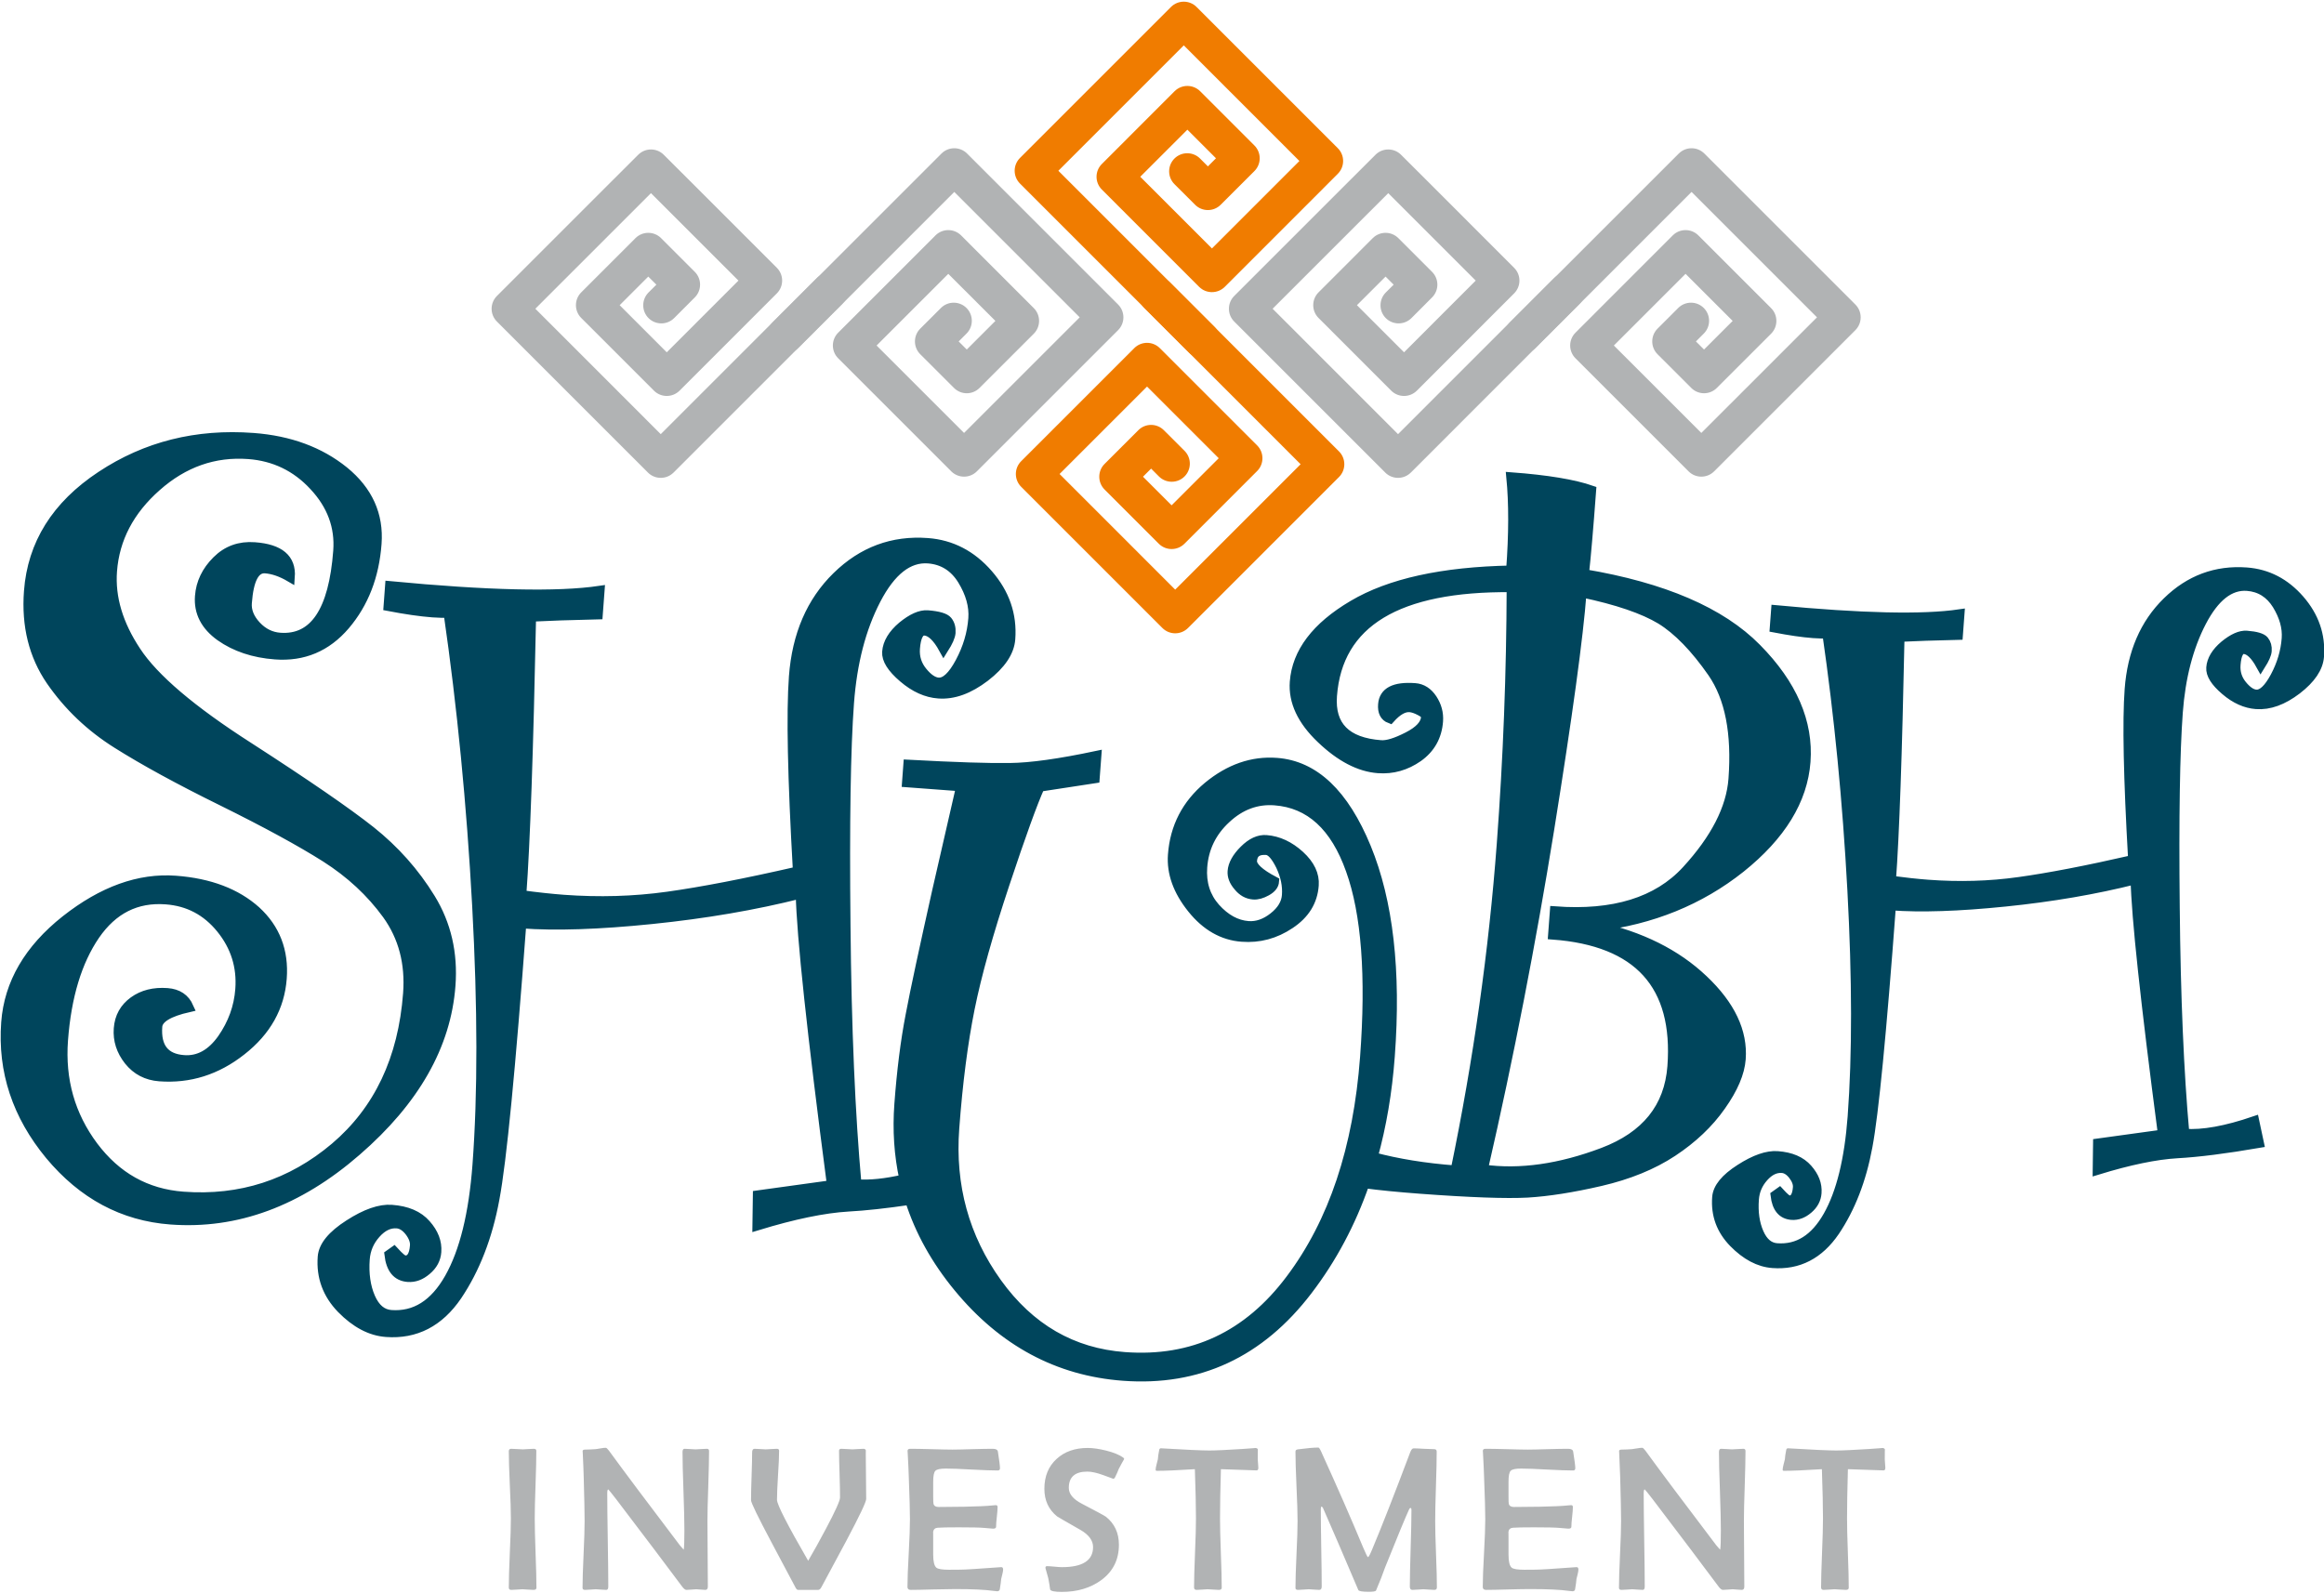 <?xml version="1.0" encoding="UTF-8"?>
<svg xmlns="http://www.w3.org/2000/svg" xmlns:xlink="http://www.w3.org/1999/xlink" width="314.7pt" height="215.7pt" viewBox="0 0 314.7 215.7" version="1.1">
<defs>
<clipPath id="clip1">
  <path d="M 0 59 L 314.699 59 L 314.699 187 L 0 187 Z M 0 59 "/>
</clipPath>
<clipPath id="clip2">
  <path d="M 0 51 L 314.699 51 L 314.699 194 L 0 194 Z M 0 51 "/>
</clipPath>
<clipPath id="clip3">
  <path d="M 68 196 L 256 196 L 256 215.699 L 68 215.699 Z M 68 196 "/>
</clipPath>
</defs>
<g id="surface1">
<path style=" stroke:none;fill-rule:evenodd;fill:rgb(94.139%,48.631%,0%);fill-opacity:1;" d="M 160.973 47.719 C 161.934 48.676 163.484 48.676 164.441 47.719 C 165.398 46.762 165.398 45.215 164.441 44.254 L 143.316 23.129 L 160.301 6.145 L 175.957 21.805 L 164.113 33.648 L 154.406 23.941 L 160.785 17.562 L 164.66 21.438 L 163.566 22.535 L 162.504 21.473 C 161.547 20.516 159.992 20.516 159.035 21.473 C 158.078 22.43 158.078 23.98 159.035 24.941 L 161.832 27.734 C 162.789 28.691 164.34 28.691 165.297 27.734 L 169.863 23.172 C 170.82 22.215 170.82 20.664 169.863 19.703 L 162.52 12.359 C 161.562 11.402 160.008 11.402 159.051 12.359 L 149.207 22.211 C 148.246 23.164 148.246 24.719 149.207 25.676 L 162.379 38.852 C 163.336 39.805 164.891 39.805 165.848 38.852 L 177.93 26.77 L 181.156 23.539 C 182.117 22.578 182.117 21.027 181.156 20.07 L 162.031 0.945 C 161.078 -0.012 159.523 -0.012 158.566 0.945 L 138.117 21.395 C 137.16 22.352 137.16 23.902 138.117 24.859 Z M 160.973 47.719 "/>
<path style=" stroke:none;fill-rule:evenodd;fill:rgb(94.139%,48.631%,0%);fill-opacity:1;" d="M 158.465 38.285 C 157.508 37.328 155.953 37.328 154.996 38.285 C 154.039 39.242 154.039 40.797 154.996 41.754 L 176.121 62.879 L 159.137 79.859 L 143.48 64.199 L 155.324 52.355 L 165.031 62.062 L 158.652 68.441 L 154.777 64.566 L 155.875 63.469 L 156.934 64.531 C 157.891 65.488 159.445 65.488 160.402 64.531 C 161.359 63.574 161.359 62.02 160.402 61.062 L 157.605 58.27 C 156.648 57.309 155.098 57.309 154.141 58.27 L 149.574 62.836 C 148.617 63.789 148.617 65.344 149.574 66.301 L 156.918 73.645 C 157.879 74.602 159.43 74.602 160.387 73.645 L 170.234 63.797 C 171.191 62.84 171.191 61.285 170.234 60.328 L 157.059 47.156 C 156.102 46.195 154.547 46.195 153.59 47.156 L 138.281 62.465 C 137.32 63.422 137.32 64.977 138.281 65.934 L 157.406 85.059 C 158.363 86.016 159.914 86.016 160.871 85.059 L 181.32 64.609 C 182.277 63.652 182.277 62.102 181.32 61.141 Z M 158.465 38.285 "/>
<path style=" stroke:none;fill-rule:evenodd;fill:rgb(69.334%,70.117%,70.506%);fill-opacity:1;" d="M 204.469 43.652 C 203.512 44.609 203.512 46.164 204.469 47.121 C 205.426 48.078 206.977 48.078 207.938 47.121 L 229.059 25.996 L 246.043 42.98 L 230.383 58.637 L 218.539 46.797 L 228.246 37.09 L 234.625 43.465 L 230.75 47.34 L 229.652 46.246 L 230.715 45.18 C 231.672 44.227 231.672 42.672 230.715 41.715 C 229.758 40.758 228.207 40.758 227.25 41.715 L 224.453 44.512 C 223.496 45.469 223.496 47.02 224.453 47.977 L 229.016 52.539 C 229.973 53.504 231.527 53.504 232.484 52.539 L 239.828 45.199 C 240.785 44.238 240.785 42.688 239.828 41.73 L 229.98 31.883 C 229.023 30.926 227.469 30.926 226.512 31.883 L 213.34 45.059 C 212.383 46.016 212.383 47.57 213.34 48.527 L 228.652 63.84 C 229.609 64.797 231.16 64.797 232.117 63.84 L 251.242 44.715 C 252.199 43.754 252.199 42.203 251.242 41.246 L 230.793 20.797 C 229.836 19.84 228.285 19.84 227.328 20.797 Z M 204.469 43.652 "/>
<path style=" stroke:none;fill-rule:evenodd;fill:rgb(69.334%,70.117%,70.506%);fill-opacity:1;" d="M 213.902 41.145 C 214.859 40.188 214.859 38.633 213.902 37.676 C 212.945 36.719 211.395 36.719 210.434 37.676 L 189.312 58.801 L 172.328 41.816 L 187.988 26.16 L 199.832 38.004 L 190.125 47.715 L 183.746 41.336 L 187.625 37.461 L 188.719 38.555 L 187.656 39.613 C 186.699 40.57 186.699 42.129 187.656 43.086 C 188.613 44.039 190.168 44.039 191.125 43.086 L 193.918 40.285 C 194.879 39.328 194.879 37.777 193.918 36.816 L 189.355 32.254 C 188.398 31.297 186.848 31.297 185.887 32.254 L 178.547 39.598 C 177.59 40.555 177.59 42.109 178.547 43.066 L 188.391 52.914 C 189.348 53.867 190.902 53.867 191.859 52.914 L 205.031 39.738 C 205.992 38.777 205.992 37.227 205.031 36.27 L 192.953 24.188 L 189.723 20.965 C 188.766 20.004 187.211 20.004 186.254 20.965 L 182.703 24.512 L 167.129 40.086 C 166.172 41.047 166.172 42.594 167.129 43.551 L 187.578 64.004 C 188.535 64.961 190.086 64.961 191.047 64.004 Z M 213.902 41.145 "/>
<path style=" stroke:none;fill-rule:evenodd;fill:rgb(69.334%,70.117%,70.506%);fill-opacity:1;" d="M 104.633 43.652 C 103.676 44.609 103.676 46.164 104.633 47.121 C 105.59 48.078 107.141 48.078 108.098 47.121 L 129.223 25.996 L 146.207 42.98 L 130.547 58.637 L 118.703 46.797 L 128.41 37.09 L 134.789 43.465 L 130.914 47.34 L 129.816 46.246 L 130.879 45.18 C 131.836 44.227 131.836 42.672 130.879 41.715 C 129.922 40.758 128.367 40.758 127.41 41.715 L 124.613 44.512 C 123.656 45.469 123.656 47.02 124.613 47.977 L 129.18 52.539 C 130.137 53.504 131.688 53.504 132.645 52.539 L 139.988 45.199 C 140.945 44.238 140.945 42.688 139.988 41.73 L 130.145 31.883 C 129.188 30.926 127.633 30.926 126.676 31.883 L 113.5 45.059 C 112.543 46.016 112.543 47.57 113.5 48.527 L 125.582 60.605 L 128.812 63.84 C 129.77 64.797 131.324 64.797 132.281 63.84 L 151.406 44.715 C 152.363 43.754 152.363 42.203 151.406 41.246 L 130.957 20.797 C 130 19.84 128.445 19.84 127.488 20.797 Z M 104.633 43.652 "/>
<path style=" stroke:none;fill-rule:evenodd;fill:rgb(69.334%,70.117%,70.506%);fill-opacity:1;" d="M 114.066 41.145 C 115.023 40.188 115.023 38.633 114.066 37.676 C 113.109 36.719 111.555 36.719 110.598 37.676 L 89.473 58.801 L 72.492 41.816 L 88.148 26.16 L 99.996 38.004 L 90.285 47.715 L 83.91 41.336 L 87.785 37.461 L 88.883 38.555 L 87.82 39.613 C 86.863 40.57 86.863 42.129 87.82 43.086 C 88.777 44.039 90.328 44.039 91.285 43.086 L 94.082 40.285 C 95.039 39.328 95.039 37.777 94.082 36.816 L 89.52 32.254 C 88.562 31.297 87.008 31.297 86.051 32.254 L 78.707 39.598 C 77.75 40.555 77.75 42.109 78.707 43.066 L 88.555 52.914 C 89.512 53.867 91.062 53.867 92.02 52.914 L 105.195 39.738 C 106.152 38.777 106.152 37.227 105.195 36.27 L 93.113 24.188 L 89.883 20.965 C 88.926 20.004 87.375 20.004 86.418 20.965 L 82.863 24.512 L 67.289 40.086 C 66.332 41.047 66.332 42.594 67.289 43.551 L 87.738 64.004 C 88.699 64.961 90.25 64.961 91.207 64.004 Z M 114.066 41.145 "/>
<g clip-path="url(#clip1)" clip-rule="nonzero">
<path style=" stroke:none;fill-rule:evenodd;fill:rgb(0%,27.051%,36.084%);fill-opacity:1;" d="M 39.273 78.16 C 38.105 77.477 36.988 77.086 35.93 77.004 C 34.508 76.898 33.691 78.445 33.453 81.676 C 33.371 82.734 33.789 83.781 34.703 84.758 C 35.617 85.734 36.695 86.258 37.91 86.348 C 42.535 86.695 45.164 82.785 45.773 74.617 C 46.02 71.34 44.938 68.398 42.508 65.801 C 40.105 63.203 37.145 61.789 33.656 61.527 C 29.031 61.184 24.867 62.641 21.195 65.898 C 17.523 69.133 15.523 72.965 15.195 77.352 C 14.926 80.945 16.008 84.559 18.438 88.223 C 20.84 91.883 25.922 96.215 33.684 101.184 C 41.418 106.176 46.934 109.965 50.195 112.547 C 53.434 115.129 56.145 118.164 58.297 121.676 C 60.453 125.188 61.352 129.129 61.027 133.469 C 60.426 141.586 56.176 149.059 48.285 155.902 C 40.395 162.773 32.004 165.863 23.117 165.199 C 16.656 164.719 11.207 161.789 6.75 156.441 C 2.316 151.07 0.32 145.102 0.812 138.488 C 1.207 133.188 3.918 128.559 8.891 124.617 C 13.887 120.676 18.852 118.891 23.789 119.258 C 28.387 119.602 32 120.988 34.656 123.367 C 37.281 125.773 38.457 128.82 38.18 132.516 C 37.891 136.395 36.062 139.66 32.699 142.293 C 29.328 144.957 25.633 146.105 21.602 145.805 C 19.867 145.676 18.492 144.949 17.449 143.652 C 16.402 142.324 15.938 140.887 16.055 139.312 C 16.172 137.734 16.863 136.512 18.098 135.617 C 19.336 134.723 20.844 134.344 22.652 134.477 C 24.074 134.586 25.039 135.227 25.574 136.438 C 22.824 137.062 21.41 137.918 21.324 139.027 C 21.117 141.848 22.301 143.363 24.887 143.555 C 26.902 143.711 28.637 142.746 30.09 140.695 C 31.516 138.645 32.332 136.418 32.512 133.992 C 32.742 130.914 31.879 128.176 29.93 125.77 C 27.977 123.363 25.5 122.062 22.48 121.84 C 18.473 121.535 15.285 123.145 12.867 126.652 C 10.449 130.188 9.004 134.941 8.559 140.883 C 8.156 146.285 9.516 151.062 12.633 155.246 C 15.754 159.402 19.793 161.676 24.805 162.051 C 32.559 162.629 39.426 160.414 45.363 155.398 C 51.27 150.383 54.57 143.434 55.234 134.543 C 55.535 130.465 54.605 126.906 52.418 123.859 C 50.227 120.84 47.457 118.27 44.082 116.121 C 40.73 114.004 36.09 111.469 30.148 108.531 C 24.234 105.621 19.465 103.008 15.867 100.738 C 12.242 98.465 9.258 95.617 6.891 92.195 C 4.547 88.77 3.547 84.746 3.895 80.094 C 4.371 73.688 7.621 68.473 13.688 64.461 C 19.758 60.438 26.617 58.715 34.289 59.289 C 39.227 59.656 43.32 61.184 46.578 63.816 C 49.836 66.477 51.309 69.758 51.02 73.633 C 50.691 78.027 49.273 81.688 46.738 84.672 C 44.207 87.629 41.066 88.949 37.27 88.664 C 34.348 88.449 31.863 87.613 29.84 86.188 C 27.816 84.738 26.887 82.926 27.051 80.758 C 27.184 78.949 27.953 77.344 29.359 75.941 C 30.762 74.539 32.469 73.938 34.484 74.09 C 37.871 74.34 39.457 75.68 39.273 78.16 Z M 172.555 119.371 C 172.516 119.887 172.184 120.312 171.512 120.691 C 170.863 121.051 170.27 121.223 169.715 121.18 C 168.926 121.121 168.246 120.746 167.676 120.039 C 167.082 119.352 166.832 118.668 166.883 118.004 C 166.949 117.09 167.473 116.137 168.469 115.141 C 169.469 114.141 170.469 113.676 171.473 113.754 C 173.094 113.879 174.609 114.59 175.996 115.852 C 177.402 117.137 178.031 118.492 177.926 119.902 C 177.766 122.086 176.688 123.824 174.68 125.156 C 172.668 126.508 170.5 127.082 168.172 126.902 C 165.59 126.715 163.32 125.426 161.418 123.051 C 159.492 120.652 158.621 118.227 158.805 115.77 C 159.082 112.012 160.688 108.934 163.57 106.527 C 166.477 104.129 169.586 103.047 172.875 103.297 C 177.977 103.672 182.008 107.516 185.008 114.805 C 188.004 122.094 189.086 131.512 188.223 143.066 C 187.863 147.914 187.09 152.465 185.914 156.699 C 189.23 157.59 192.961 158.195 197.086 158.504 C 200.168 143.582 202.25 128.844 203.332 114.305 C 204.203 102.656 204.641 91.09 204.672 79.555 C 189.238 79.406 181.137 84.305 180.395 94.242 C 180.09 98.336 182.293 100.551 186.984 100.902 C 187.852 100.969 189.066 100.59 190.625 99.789 C 192.203 98.988 193.004 98.109 193.078 97.152 C 193.102 96.844 192.855 96.555 192.336 96.297 C 191.801 96.008 191.32 95.84 190.898 95.805 C 190.074 95.746 189.188 96.262 188.234 97.328 C 187.496 97.051 187.188 96.402 187.262 95.422 C 187.387 93.715 188.828 92.969 191.609 93.176 C 192.562 93.246 193.352 93.754 193.957 94.672 C 194.559 95.59 194.84 96.594 194.758 97.68 C 194.605 99.754 193.68 101.379 192.027 102.551 C 190.375 103.703 188.57 104.219 186.613 104.07 C 184.102 103.883 181.52 102.551 178.91 100.055 C 176.301 97.578 175.109 95.008 175.305 92.363 C 175.605 88.363 178.23 84.891 183.211 81.953 C 188.195 78.996 195.332 77.426 204.598 77.246 C 204.965 72.355 204.969 68.129 204.625 64.617 C 209.516 64.98 213.137 65.59 215.488 66.41 C 215.098 71.656 214.773 75.434 214.512 77.738 C 225.242 79.547 233.039 82.898 237.859 87.797 C 242.703 92.695 244.914 97.824 244.516 103.16 C 244.129 108.359 241.176 113.172 235.684 117.566 C 230.172 121.941 223.668 124.59 216.18 125.48 C 222.164 126.797 226.969 129.191 230.645 132.684 C 234.32 136.156 236.02 139.746 235.742 143.438 C 235.605 145.305 234.707 147.43 233.035 149.785 C 231.383 152.145 229.195 154.215 226.488 156.004 C 223.785 157.789 220.512 159.113 216.734 159.992 C 212.938 160.871 209.637 161.387 206.828 161.555 C 204.023 161.707 199.16 161.543 192.246 161.027 C 189.34 160.809 186.836 160.562 184.793 160.289 C 182.934 165.645 180.359 170.469 177.078 174.762 C 170.602 183.254 162.262 187.121 152.098 186.363 C 143.258 185.707 135.809 181.691 129.781 174.371 C 126.727 170.668 124.535 166.723 123.203 162.535 C 119.949 163.016 117.16 163.32 114.855 163.445 C 111.578 163.641 107.484 164.484 102.539 165.996 L 102.598 161.883 L 112.629 160.496 C 109.926 139.871 108.523 126.727 108.402 121.051 C 102.203 122.617 95.488 123.766 88.266 124.504 C 81.062 125.242 75.172 125.43 70.621 125.09 C 69.148 144.816 67.949 157.254 66.98 162.383 C 66.035 167.516 64.328 171.883 61.906 175.484 C 59.465 179.066 56.27 180.73 52.297 180.434 C 50.18 180.277 48.168 179.211 46.242 177.246 C 44.344 175.285 43.469 172.965 43.672 170.238 C 43.785 168.762 44.98 167.305 47.262 165.844 C 49.523 164.383 51.457 163.715 53.035 163.832 C 55.113 163.984 56.652 164.641 57.691 165.832 C 58.734 167.012 59.207 168.238 59.109 169.551 C 59.035 170.527 58.598 171.352 57.773 172.043 C 56.969 172.734 56.133 173.047 55.238 172.98 C 53.762 172.871 52.938 171.867 52.707 169.93 L 53.344 169.477 C 54.059 170.258 54.551 170.672 54.781 170.691 C 55.613 170.754 56.059 170.094 56.164 168.707 C 56.207 168.102 55.961 167.457 55.449 166.789 C 54.934 166.129 54.352 165.766 53.75 165.723 C 52.734 165.645 51.777 166.098 50.891 167.098 C 50 168.098 49.52 169.23 49.418 170.539 C 49.273 172.516 49.52 174.27 50.16 175.738 C 50.805 177.211 51.727 177.988 52.953 178.082 C 56.199 178.32 58.828 176.676 60.852 173.105 C 62.871 169.539 64.133 164.426 64.629 157.773 C 65.344 148.191 65.336 136.504 64.59 122.695 C 63.84 108.906 62.551 95.68 60.715 83.004 C 60.148 83.047 59.438 83.031 58.586 82.969 C 56.922 82.844 54.918 82.551 52.59 82.105 L 52.793 79.359 C 65.996 80.617 75.469 80.844 81.215 79.996 L 80.973 83.238 C 77.289 83.32 74.293 83.43 71.941 83.547 C 71.57 101.684 71.137 114.234 70.617 121.223 C 72.746 121.508 74.656 121.715 76.32 121.84 C 81.102 122.191 85.812 122.062 90.398 121.422 C 95 120.781 100.875 119.652 108.023 118.012 C 107.297 105.312 107.117 96.52 107.48 91.633 C 107.902 86.004 109.848 81.484 113.32 78.09 C 116.793 74.684 120.898 73.172 125.598 73.523 C 128.82 73.762 131.555 75.18 133.809 77.773 C 136.062 80.367 137.078 83.285 136.832 86.547 C 136.703 88.297 135.551 90.008 133.379 91.684 C 131.207 93.34 129.121 94.105 127.082 93.953 C 125.461 93.836 123.863 93.129 122.312 91.797 C 120.758 90.469 120.031 89.309 120.105 88.289 C 120.195 87.09 120.891 85.922 122.184 84.828 C 123.496 83.754 124.645 83.234 125.621 83.309 C 127.074 83.422 127.973 83.691 128.301 84.094 C 128.645 84.516 128.793 85.051 128.746 85.695 C 128.707 86.215 128.379 86.941 127.785 87.879 C 126.922 86.309 126.062 85.492 125.211 85.43 C 124.484 85.379 124.047 86.18 123.922 87.844 C 123.836 89.027 124.172 90.078 124.922 90.988 C 125.668 91.902 126.387 92.379 127.07 92.426 C 128.008 92.496 128.996 91.59 130.016 89.676 C 131.035 87.766 131.621 85.805 131.773 83.766 C 131.898 82.062 131.402 80.336 130.32 78.559 C 129.223 76.781 127.684 75.812 125.688 75.66 C 123.008 75.465 120.652 77.312 118.629 81.199 C 116.602 85.102 115.398 89.758 114.992 95.203 C 114.535 101.34 114.371 111.379 114.52 125.352 C 114.648 139.332 115.156 151.008 116.004 160.379 C 117.816 160.508 119.961 160.285 122.438 159.707 C 121.723 156.461 121.496 153.074 121.758 149.551 C 122.09 145.09 122.586 141.066 123.281 137.492 C 123.953 133.914 125.164 128.355 126.844 120.816 L 130.121 106.523 L 122.797 105.977 L 122.977 103.547 C 129.371 103.891 133.957 104.039 136.75 103.992 C 139.543 103.965 143.449 103.422 148.488 102.355 L 148.258 105.43 L 140.809 106.57 C 139.859 108.672 138.266 113.059 136.047 119.742 C 133.832 126.402 132.254 132.039 131.332 136.609 C 130.41 141.199 129.707 146.602 129.246 152.816 C 128.664 160.609 130.59 167.602 135.004 173.754 C 139.438 179.922 145.203 183.254 152.293 183.777 C 161.496 184.465 168.992 180.965 174.762 173.258 C 180.555 165.555 183.898 155.539 184.82 143.195 C 185.641 132.18 185.008 123.715 182.891 117.824 C 180.797 111.914 177.383 108.781 172.621 108.426 C 170.164 108.242 167.957 109.066 166.02 110.879 C 164.082 112.664 163.016 114.859 162.824 117.445 C 162.66 119.621 163.254 121.469 164.578 122.965 C 165.93 124.465 167.414 125.281 169.035 125.402 C 170.188 125.488 171.336 125.102 172.453 124.219 C 173.57 123.34 174.16 122.348 174.238 121.258 C 174.336 119.977 174.07 118.648 173.422 117.27 C 172.75 115.91 172.117 115.195 171.496 115.148 C 170.281 115.059 169.645 115.527 169.566 116.574 C 169.508 117.363 170.512 118.297 172.555 119.371 Z M 210.523 123.402 C 218.504 124.004 224.453 122.16 228.371 117.895 C 232.289 113.629 234.41 109.492 234.707 105.512 C 235.168 99.289 234.23 94.504 231.891 91.105 C 229.547 87.734 227.203 85.324 224.895 83.902 C 222.562 82.496 219.008 81.27 214.188 80.262 C 213.742 86.266 212.273 96.953 209.805 112.352 C 207.316 127.746 204.336 143.105 200.828 158.379 C 205.852 159.07 211.254 158.285 217.074 156.086 C 222.895 153.879 226.02 150.004 226.438 144.441 C 227.258 133.414 221.867 127.469 210.285 126.605 Z M 288.828 116.457 C 288.195 105.34 288.035 97.637 288.355 93.363 C 288.723 88.43 290.426 84.477 293.469 81.504 C 296.508 78.527 300.102 77.203 304.215 77.508 C 307.035 77.719 309.43 78.961 311.402 81.227 C 313.375 83.496 314.262 86.055 314.051 88.91 C 313.938 90.438 312.93 91.938 311.023 93.406 C 309.125 94.855 307.297 95.523 305.516 95.391 C 304.098 95.285 302.695 94.672 301.336 93.504 C 299.977 92.344 299.34 91.324 299.406 90.434 C 299.484 89.379 300.094 88.363 301.227 87.406 C 302.375 86.465 303.379 86.012 304.234 86.074 C 305.508 86.172 306.293 86.41 306.578 86.762 C 306.883 87.129 307.012 87.598 306.969 88.16 C 306.934 88.617 306.648 89.254 306.133 90.074 C 305.375 88.703 304.621 87.988 303.875 87.93 C 303.238 87.883 302.855 88.59 302.75 90.047 C 302.672 91.086 302.969 92.004 303.621 92.797 C 304.277 93.598 304.906 94.012 305.504 94.055 C 306.324 94.117 307.188 93.32 308.082 91.648 C 308.977 89.977 309.488 88.258 309.621 86.477 C 309.73 84.984 309.297 83.469 308.352 81.914 C 307.387 80.363 306.039 79.512 304.293 79.379 C 301.945 79.211 299.887 80.828 298.113 84.227 C 296.34 87.645 295.285 91.719 294.93 96.488 C 294.531 101.855 294.387 110.645 294.516 122.879 C 294.629 135.113 295.074 145.34 295.816 153.535 C 298.273 153.719 301.426 153.148 305.277 151.832 L 305.914 154.82 C 301.391 155.598 297.676 156.07 294.812 156.227 C 291.945 156.395 288.355 157.133 284.031 158.461 L 284.078 154.855 L 292.863 153.645 C 290.492 135.59 289.266 124.086 289.16 119.113 C 283.734 120.484 277.859 121.492 271.535 122.137 C 265.227 122.781 260.074 122.945 256.086 122.648 C 254.801 139.918 253.75 150.801 252.902 155.293 C 252.074 159.789 250.582 163.613 248.461 166.766 C 246.324 169.898 243.523 171.355 240.047 171.098 C 238.191 170.961 236.434 170.023 234.75 168.305 C 233.082 166.59 232.32 164.555 232.5 162.172 C 232.594 160.879 233.641 159.602 235.641 158.324 C 237.621 157.047 239.312 156.461 240.695 156.562 C 242.512 156.695 243.863 157.273 244.773 158.312 C 245.684 159.348 246.098 160.422 246.012 161.57 C 245.949 162.426 245.562 163.145 244.844 163.754 C 244.137 164.355 243.402 164.633 242.621 164.574 C 241.328 164.477 240.609 163.598 240.406 161.902 L 240.965 161.504 C 241.59 162.191 242.023 162.551 242.223 162.566 C 242.949 162.621 243.34 162.047 243.434 160.832 C 243.473 160.301 243.258 159.734 242.805 159.152 C 242.355 158.57 241.848 158.258 241.32 158.219 C 240.43 158.152 239.594 158.547 238.816 159.422 C 238.035 160.297 237.613 161.289 237.527 162.438 C 237.398 164.164 237.613 165.699 238.18 166.988 C 238.742 168.273 239.551 168.961 240.625 169.035 C 243.461 169.246 245.766 167.809 247.535 164.684 C 249.305 161.559 250.406 157.09 250.844 151.262 C 251.469 142.871 251.461 132.641 250.809 120.551 C 250.156 108.48 249.023 96.906 247.418 85.805 C 246.922 85.844 246.301 85.836 245.555 85.777 C 244.098 85.672 242.344 85.41 240.301 85.02 L 240.48 82.617 C 252.039 83.715 260.332 83.914 265.363 83.176 L 265.152 86.012 C 261.926 86.086 259.301 86.18 257.246 86.281 C 256.922 102.16 256.539 113.148 256.082 119.262 C 257.949 119.512 259.621 119.691 261.074 119.801 C 265.262 120.113 269.387 120.004 273.398 119.438 C 277.43 118.879 282.574 117.891 288.828 116.457 Z M 288.828 116.457 "/>
</g>
<g clip-path="url(#clip2)" clip-rule="nonzero">
<path style="fill:none;stroke-width:13;stroke-linecap:butt;stroke-linejoin:miter;stroke:rgb(0%,27.051%,36.084%);stroke-opacity:1;stroke-miterlimit:4;" d="M 392.734 1375.398 C 381.055 1382.234 369.883 1386.141 359.297 1386.961 C 345.078 1388.016 336.914 1372.547 334.531 1340.242 C 333.711 1329.656 337.891 1319.188 347.031 1309.422 C 356.172 1299.656 366.953 1294.422 379.102 1293.523 C 425.352 1290.047 451.641 1329.148 457.734 1410.828 C 460.195 1443.602 449.375 1473.016 425.078 1498.992 C 401.055 1524.969 371.445 1539.109 336.562 1541.727 C 290.312 1545.164 248.672 1530.594 211.953 1498.016 C 175.234 1465.672 155.234 1427.352 151.953 1383.484 C 149.258 1347.547 160.078 1311.414 184.375 1274.773 C 208.398 1238.172 259.219 1194.852 336.836 1145.164 C 414.18 1095.242 469.336 1057.352 501.953 1031.531 C 534.336 1005.711 561.445 975.359 582.969 940.242 C 604.531 905.125 613.516 865.711 610.273 822.312 C 604.258 741.141 561.758 666.414 482.852 597.977 C 403.945 529.266 320.039 498.367 231.172 505.008 C 166.562 509.812 112.07 539.109 67.5 592.586 C 23.164 646.297 3.203 705.984 8.125 772.117 C 12.07 825.125 39.18 871.414 88.906 910.828 C 138.867 950.242 188.516 968.094 237.891 964.422 C 283.867 960.984 320 947.117 346.562 923.328 C 372.812 899.266 384.57 868.797 381.797 831.844 C 378.906 793.055 360.625 760.398 326.992 734.07 C 293.281 707.43 256.328 695.945 216.016 698.953 C 198.672 700.242 184.922 707.508 174.492 720.477 C 164.023 733.758 159.375 748.133 160.547 763.875 C 161.719 779.656 168.633 791.883 180.977 800.828 C 193.359 809.773 208.438 813.562 226.523 812.234 C 240.742 811.141 250.391 804.734 255.742 792.625 C 228.242 786.375 214.102 777.82 213.242 766.727 C 211.172 738.523 223.008 723.367 248.867 721.453 C 269.023 719.891 286.367 729.539 300.898 750.047 C 315.156 770.555 323.32 792.82 325.117 817.078 C 327.422 847.859 318.789 875.242 299.297 899.305 C 279.766 923.367 255 936.375 224.805 938.602 C 184.727 941.648 152.852 925.555 128.672 890.477 C 104.492 855.125 90.039 807.586 85.586 748.172 C 81.562 694.148 95.156 646.375 126.328 604.539 C 157.539 562.977 197.93 540.242 248.047 536.492 C 325.586 530.711 394.258 552.859 453.633 603.016 C 512.695 653.172 545.703 722.664 552.344 811.57 C 555.352 852.352 546.055 887.938 524.18 918.406 C 502.266 948.602 474.57 974.305 440.82 995.789 C 407.305 1016.961 360.898 1042.312 301.484 1071.688 C 242.344 1100.789 194.648 1126.922 158.672 1149.617 C 122.422 1172.352 92.578 1200.828 68.906 1235.047 C 45.469 1269.305 35.469 1309.539 38.945 1356.062 C 43.711 1420.125 76.211 1472.273 136.875 1512.391 C 197.578 1552.625 266.172 1569.852 342.891 1564.109 C 392.266 1560.438 433.203 1545.164 465.781 1518.836 C 498.359 1492.234 513.086 1459.422 510.195 1420.672 C 506.914 1376.727 492.734 1340.125 467.383 1310.281 C 442.07 1280.711 410.664 1267.508 372.695 1270.359 C 343.477 1272.508 318.633 1280.867 298.398 1295.125 C 278.164 1309.617 268.867 1327.742 270.508 1349.422 C 271.836 1367.508 279.531 1383.562 293.594 1397.586 C 307.617 1411.609 324.688 1417.625 344.844 1416.102 C 378.711 1413.602 394.57 1400.203 392.734 1375.398 Z M 1725.547 963.289 C 1725.156 958.133 1721.836 953.875 1715.117 950.086 C 1708.633 946.492 1702.695 944.773 1697.148 945.203 C 1689.258 945.789 1682.461 949.539 1676.758 956.609 C 1670.82 963.484 1668.32 970.32 1668.828 976.961 C 1669.492 986.102 1674.727 995.633 1684.688 1005.594 C 1694.688 1015.594 1704.688 1020.242 1714.727 1019.461 C 1730.938 1018.211 1746.094 1011.102 1759.961 998.484 C 1774.023 985.633 1780.312 972.078 1779.258 957.977 C 1777.656 936.141 1766.875 918.758 1746.797 905.438 C 1726.68 891.922 1705 886.18 1681.719 887.977 C 1655.898 889.852 1633.203 902.742 1614.18 926.492 C 1594.922 950.477 1586.211 974.734 1588.047 999.305 C 1590.82 1036.883 1606.875 1067.664 1635.703 1091.727 C 1664.766 1115.711 1695.859 1126.531 1728.75 1124.031 C 1779.766 1120.281 1820.078 1081.844 1850.078 1008.953 C 1880.039 936.062 1890.859 841.883 1882.227 726.336 C 1878.633 677.859 1870.898 632.352 1859.141 590.008 C 1892.305 581.102 1929.609 575.047 1970.859 571.961 C 2001.68 721.18 2022.5 868.562 2033.32 1013.953 C 2042.031 1130.438 2046.406 1246.102 2046.719 1361.453 C 1892.383 1362.938 1811.367 1313.953 1803.945 1214.578 C 1800.898 1173.641 1822.93 1151.492 1869.844 1147.977 C 1878.516 1147.312 1890.664 1151.102 1906.25 1159.109 C 1922.031 1167.117 1930.039 1175.906 1930.781 1185.477 C 1931.016 1188.562 1928.555 1191.453 1923.359 1194.031 C 1918.008 1196.922 1913.203 1198.602 1908.984 1198.953 C 1900.742 1199.539 1891.875 1194.383 1882.344 1183.719 C 1874.961 1186.492 1871.875 1192.977 1872.617 1202.781 C 1873.867 1219.852 1888.281 1227.312 1916.094 1225.242 C 1925.625 1224.539 1933.516 1219.461 1939.57 1210.281 C 1945.586 1201.102 1948.398 1191.062 1947.578 1180.203 C 1946.055 1159.461 1936.797 1143.211 1920.273 1131.492 C 1903.75 1119.969 1885.703 1114.812 1866.133 1116.297 C 1841.016 1118.172 1815.195 1131.492 1789.102 1156.453 C 1763.008 1181.219 1751.094 1206.922 1753.047 1233.367 C 1756.055 1273.367 1782.305 1308.094 1832.109 1337.469 C 1881.953 1367.039 1953.32 1382.742 2045.977 1384.539 C 2049.648 1433.445 2049.688 1475.711 2046.25 1510.828 C 2095.156 1507.195 2131.367 1501.102 2154.883 1492.898 C 2150.977 1440.438 2147.734 1402.664 2145.117 1379.617 C 2252.422 1361.531 2330.391 1328.016 2378.594 1279.031 C 2427.031 1230.047 2449.141 1178.758 2445.156 1125.398 C 2441.289 1073.406 2411.758 1025.281 2356.836 981.336 C 2301.719 937.586 2236.68 911.102 2161.797 902.195 C 2221.641 889.031 2269.688 865.086 2306.445 830.164 C 2343.203 795.438 2360.195 759.539 2357.422 722.625 C 2356.055 703.953 2347.07 682.703 2330.352 659.148 C 2313.828 635.555 2291.953 614.852 2264.883 596.961 C 2237.852 579.109 2205.117 565.867 2167.344 557.078 C 2129.375 548.289 2096.367 543.133 2068.281 541.453 C 2040.234 539.93 1991.602 541.57 1922.461 546.727 C 1893.398 548.914 1868.359 551.375 1847.93 554.109 C 1829.336 500.555 1803.594 452.312 1770.781 409.383 C 1706.016 324.461 1622.617 285.789 1520.977 293.367 C 1432.578 299.93 1358.086 340.086 1297.812 413.289 C 1267.266 450.32 1245.352 489.773 1232.031 531.648 C 1199.492 526.844 1171.602 523.797 1148.555 522.547 C 1115.781 520.594 1074.844 512.156 1025.391 497.039 L 1025.977 538.172 L 1126.289 552.039 C 1099.258 758.289 1085.234 889.734 1084.023 946.492 C 1022.031 930.828 954.883 919.344 882.656 911.961 C 810.625 904.578 751.719 902.703 706.211 906.102 C 691.484 708.836 679.492 584.461 669.805 533.172 C 660.352 481.844 643.281 438.172 619.062 402.156 C 594.648 366.336 562.695 349.695 522.969 352.664 C 501.797 354.227 481.68 364.891 462.422 384.539 C 443.438 404.148 434.688 427.352 436.719 454.617 C 437.852 469.383 449.805 483.953 472.617 498.562 C 495.234 513.172 514.57 519.852 530.352 518.68 C 551.133 517.156 566.523 510.594 576.914 498.68 C 587.344 486.883 592.07 474.617 591.094 461.492 C 590.352 451.727 585.977 443.484 577.734 436.57 C 569.688 429.656 561.328 426.531 552.383 427.195 C 537.617 428.289 529.375 438.328 527.07 457.703 L 533.438 462.234 C 540.586 454.422 545.508 450.281 547.812 450.086 C 556.133 449.461 560.586 456.062 561.641 469.93 C 562.07 475.984 559.609 482.43 554.492 489.109 C 549.336 495.711 543.516 499.344 537.5 499.773 C 527.344 500.555 517.773 496.023 508.906 486.023 C 500 476.023 495.195 464.695 494.18 451.609 C 492.734 431.844 495.195 414.305 501.602 399.617 C 508.047 384.891 517.266 377.117 529.531 376.18 C 561.992 373.797 588.281 390.242 608.516 425.945 C 628.711 461.609 641.328 512.742 646.289 579.266 C 653.438 675.086 653.359 791.961 645.898 930.047 C 638.398 1067.938 625.508 1200.203 607.148 1326.961 C 601.484 1326.531 594.375 1326.688 585.859 1327.312 C 569.219 1328.562 549.18 1331.492 525.898 1335.945 L 527.93 1363.406 C 659.961 1350.828 754.688 1348.562 812.148 1357.039 L 809.727 1324.617 C 772.891 1323.797 742.93 1322.703 719.414 1321.531 C 715.703 1140.164 711.367 1014.656 706.172 944.773 C 727.461 941.922 746.562 939.852 763.203 938.602 C 811.016 935.086 858.125 936.375 903.984 942.781 C 950 949.188 1008.75 960.477 1080.234 976.883 C 1072.969 1103.875 1071.172 1191.805 1074.805 1240.672 C 1079.023 1296.961 1098.477 1342.156 1133.203 1376.102 C 1167.93 1410.164 1208.984 1425.281 1255.977 1421.766 C 1288.203 1419.383 1315.547 1405.203 1338.086 1379.266 C 1360.625 1353.328 1370.781 1324.148 1368.32 1291.531 C 1367.031 1274.031 1355.508 1256.922 1333.789 1240.164 C 1312.07 1223.602 1291.211 1215.945 1270.82 1217.469 C 1254.609 1218.641 1238.633 1225.711 1223.125 1239.031 C 1207.578 1252.312 1200.312 1263.914 1201.055 1274.109 C 1201.953 1286.102 1208.906 1297.781 1221.836 1308.719 C 1234.961 1319.461 1246.445 1324.656 1256.211 1323.914 C 1270.742 1322.781 1279.727 1320.086 1283.008 1316.062 C 1286.445 1311.844 1287.93 1306.492 1287.461 1300.047 C 1287.07 1294.852 1283.789 1287.586 1277.852 1278.211 C 1269.219 1293.914 1260.625 1302.078 1252.109 1302.703 C 1244.844 1303.211 1240.469 1295.203 1239.219 1278.562 C 1238.359 1266.727 1241.719 1256.219 1249.219 1247.117 C 1256.68 1237.977 1263.867 1233.211 1270.703 1232.742 C 1280.078 1232.039 1289.961 1241.102 1300.156 1260.242 C 1310.352 1279.344 1316.211 1298.953 1317.734 1319.344 C 1318.984 1336.375 1314.023 1353.641 1303.203 1371.414 C 1292.227 1389.188 1276.836 1398.875 1256.875 1400.398 C 1230.078 1402.352 1206.523 1383.875 1186.289 1345.008 C 1166.016 1305.984 1153.984 1259.422 1149.922 1204.969 C 1145.352 1143.602 1143.711 1043.211 1145.195 903.484 C 1146.484 763.68 1151.562 646.922 1160.039 553.211 C 1178.164 551.922 1199.609 554.148 1224.375 559.93 C 1217.227 592.391 1214.961 626.258 1217.578 661.492 C 1220.898 706.102 1225.859 746.336 1232.812 782.078 C 1239.531 817.859 1251.641 873.445 1268.438 948.836 L 1301.211 1091.766 L 1227.969 1097.234 L 1229.766 1121.531 C 1293.711 1118.094 1339.57 1116.609 1367.5 1117.078 C 1395.43 1117.352 1434.492 1122.781 1484.883 1133.445 L 1482.578 1102.703 L 1408.086 1091.297 C 1398.594 1070.281 1382.656 1026.414 1360.469 959.578 C 1338.32 892.977 1322.539 836.609 1313.32 790.906 C 1304.102 745.008 1297.07 690.984 1292.461 628.836 C 1286.641 550.906 1305.898 480.984 1350.039 419.461 C 1394.375 357.781 1452.031 324.461 1522.93 319.227 C 1614.961 312.352 1689.922 347.352 1747.617 424.422 C 1805.547 501.453 1838.984 601.609 1848.203 725.047 C 1856.406 835.203 1850.078 919.852 1828.906 978.758 C 1807.969 1037.859 1773.828 1069.188 1726.211 1072.742 C 1701.641 1074.578 1679.57 1066.336 1660.195 1048.211 C 1640.82 1030.359 1630.156 1008.406 1628.242 982.547 C 1626.602 960.789 1632.539 942.312 1645.781 927.352 C 1659.297 912.352 1674.141 904.188 1690.352 902.977 C 1701.875 902.117 1713.359 905.984 1724.531 914.812 C 1735.703 923.602 1741.602 933.523 1742.383 944.422 C 1743.359 957.234 1740.703 970.516 1734.219 984.305 C 1727.5 997.898 1721.172 1005.047 1714.961 1005.516 C 1702.812 1006.414 1696.445 1001.727 1695.664 991.258 C 1695.078 983.367 1705.117 974.031 1725.547 963.289 Z M 2105.234 922.977 C 2185.039 916.961 2244.531 935.398 2283.711 978.055 C 2322.891 1020.711 2344.102 1062.078 2347.07 1101.883 C 2351.68 1164.109 2342.305 1211.961 2318.906 1245.945 C 2295.469 1279.656 2272.031 1303.758 2248.945 1317.977 C 2225.625 1332.039 2190.078 1344.305 2141.875 1354.383 C 2137.422 1294.344 2122.734 1187.469 2098.047 1033.484 C 2073.164 879.539 2043.359 725.945 2008.281 573.211 C 2058.516 566.297 2112.539 574.148 2170.742 596.141 C 2228.945 618.211 2260.195 656.961 2264.375 712.586 C 2272.578 822.859 2218.672 882.312 2102.852 890.945 Z M 2888.281 992.43 C 2881.953 1103.602 2880.352 1180.633 2883.555 1223.367 C 2887.227 1272.703 2904.258 1312.234 2934.688 1341.961 C 2965.078 1371.727 3001.016 1384.969 3042.148 1381.922 C 3070.352 1379.812 3094.297 1367.391 3114.023 1344.734 C 3133.75 1322.039 3142.617 1296.453 3140.508 1267.898 C 3139.375 1252.625 3129.297 1237.625 3110.234 1222.938 C 3091.25 1208.445 3072.969 1201.766 3055.156 1203.094 C 3040.977 1204.148 3026.953 1210.281 3013.359 1221.961 C 2999.766 1233.562 2993.398 1243.758 2994.062 1252.664 C 2994.844 1263.211 3000.938 1273.367 3012.266 1282.938 C 3023.75 1292.352 3033.789 1296.883 3042.344 1296.258 C 3055.078 1295.281 3062.93 1292.898 3065.781 1289.383 C 3068.828 1285.711 3070.117 1281.023 3069.688 1275.398 C 3069.336 1270.828 3066.484 1264.461 3061.328 1256.258 C 3053.75 1269.969 3046.211 1277.117 3038.75 1277.703 C 3032.383 1278.172 3028.555 1271.102 3027.5 1256.531 C 3026.719 1246.141 3029.688 1236.961 3036.211 1229.031 C 3042.773 1221.023 3049.062 1216.883 3055.039 1216.453 C 3063.242 1215.828 3071.875 1223.797 3080.82 1240.516 C 3089.766 1257.234 3094.883 1274.422 3096.211 1292.234 C 3097.305 1307.156 3092.969 1322.312 3083.516 1337.859 C 3073.867 1353.367 3060.391 1361.883 3042.93 1363.211 C 3019.453 1364.891 2998.867 1348.719 2981.133 1314.734 C 2963.398 1280.555 2952.852 1239.812 2949.297 1192.117 C 2945.312 1138.445 2943.867 1050.555 2945.156 928.211 C 2946.289 805.867 2950.742 703.602 2958.164 621.648 C 2982.734 619.812 3014.258 625.516 3052.773 638.68 L 3059.141 608.797 C 3013.906 601.023 2976.758 596.297 2948.125 594.734 C 2919.453 593.055 2883.555 585.672 2840.312 572.391 L 2840.781 608.445 L 2928.633 620.555 C 2904.922 801.102 2892.656 916.141 2891.602 965.867 C 2837.344 952.156 2778.594 942.078 2715.352 935.633 C 2652.266 929.188 2600.742 927.547 2560.859 930.516 C 2548.008 757.82 2537.5 648.992 2529.023 604.07 C 2520.742 559.109 2505.82 520.867 2484.609 489.344 C 2463.242 458.016 2435.234 443.445 2400.469 446.023 C 2381.914 447.391 2364.336 456.766 2347.5 473.953 C 2330.82 491.102 2323.203 511.453 2325 535.281 C 2325.938 548.211 2336.406 560.984 2356.406 573.758 C 2376.211 586.531 2393.125 592.391 2406.953 591.375 C 2425.117 590.047 2438.633 584.266 2447.734 573.875 C 2456.836 563.523 2460.977 552.781 2460.117 541.297 C 2459.492 532.742 2455.625 525.555 2448.438 519.461 C 2441.367 513.445 2434.023 510.672 2426.211 511.258 C 2413.281 512.234 2406.094 521.023 2404.062 537.977 L 2409.648 541.961 C 2415.898 535.086 2420.234 531.492 2422.227 531.336 C 2429.492 530.789 2433.398 536.531 2434.336 548.68 C 2434.727 553.992 2432.578 559.656 2428.047 565.477 C 2423.555 571.297 2418.477 574.422 2413.203 574.812 C 2404.297 575.477 2395.938 571.531 2388.164 562.781 C 2380.352 554.031 2376.133 544.109 2375.273 532.625 C 2373.984 515.359 2376.133 500.008 2381.797 487.117 C 2387.422 474.266 2395.508 467.391 2406.25 466.648 C 2434.609 464.539 2457.656 478.914 2475.352 510.164 C 2493.047 541.414 2504.062 586.102 2508.438 644.383 C 2514.688 728.289 2514.609 830.594 2508.086 951.492 C 2501.562 1072.195 2490.234 1187.938 2474.18 1298.953 C 2469.219 1298.562 2463.008 1298.641 2455.547 1299.227 C 2440.977 1300.281 2423.438 1302.898 2403.008 1306.805 L 2404.805 1330.828 C 2520.391 1319.852 2603.32 1317.859 2653.633 1325.242 L 2651.523 1296.883 C 2619.258 1296.141 2593.008 1295.203 2572.461 1294.188 C 2569.219 1135.398 2565.391 1025.516 2560.82 964.383 C 2579.492 961.883 2596.211 960.086 2610.742 958.992 C 2652.617 955.867 2693.867 956.961 2733.984 962.625 C 2774.297 968.211 2825.742 978.094 2888.281 992.43 Z M 2888.281 992.43 " transform="matrix(0.1,0,0,-0.1,0,215.7)"/>
</g>
<g clip-path="url(#clip3)" clip-rule="nonzero">
<path style=" stroke:none;fill-rule:evenodd;fill:rgb(69.334%,70.117%,70.506%);fill-opacity:1;" d="M 72.641 215.047 C 72.641 215.238 72.512 215.336 72.246 215.336 C 72.082 215.336 71.836 215.32 71.496 215.297 C 71.16 215.266 70.91 215.25 70.746 215.25 C 70.574 215.25 70.32 215.266 69.984 215.297 C 69.648 215.32 69.398 215.336 69.234 215.336 C 69.008 215.336 68.898 215.23 68.898 215.023 C 68.898 213.984 68.945 212.43 69.035 210.34 C 69.133 208.258 69.18 206.695 69.18 205.648 C 69.18 204.641 69.133 203.129 69.035 201.105 C 68.945 199.09 68.898 197.574 68.898 196.562 C 68.898 196.34 69 196.227 69.207 196.227 C 69.379 196.227 69.645 196.238 70 196.262 C 70.352 196.289 70.621 196.305 70.805 196.305 C 70.965 196.305 71.211 196.289 71.539 196.262 C 71.863 196.238 72.109 196.227 72.273 196.227 C 72.512 196.227 72.625 196.312 72.625 196.496 C 72.625 197.512 72.594 199.039 72.52 201.074 C 72.445 203.105 72.41 204.633 72.41 205.648 C 72.41 206.695 72.449 208.262 72.523 210.352 C 72.602 212.438 72.641 214.004 72.641 215.047 Z M 96.016 196.523 C 96.016 197.57 95.977 199.145 95.91 201.254 C 95.836 203.355 95.797 204.938 95.797 205.988 C 95.797 206.98 95.805 208.461 95.824 210.438 C 95.844 212.418 95.852 213.895 95.852 214.883 C 95.852 215.188 95.742 215.336 95.512 215.336 C 95.379 215.336 95.176 215.32 94.898 215.297 C 94.625 215.266 94.422 215.25 94.285 215.25 C 94.141 215.25 93.918 215.266 93.621 215.297 C 93.32 215.32 93.094 215.336 92.953 215.336 C 92.789 215.336 92.594 215.188 92.367 214.883 C 90.402 212.242 87.434 208.301 83.441 203.059 C 82.824 202.262 82.465 201.816 82.371 201.727 C 82.277 201.727 82.23 201.91 82.23 202.285 C 82.23 203.684 82.254 205.789 82.301 208.582 C 82.348 211.387 82.371 213.488 82.371 214.883 C 82.371 215.188 82.277 215.336 82.094 215.336 C 81.941 215.336 81.703 215.32 81.387 215.297 C 81.066 215.266 80.836 215.25 80.676 215.25 C 80.516 215.25 80.273 215.266 79.953 215.297 C 79.625 215.32 79.383 215.336 79.223 215.336 C 78.992 215.336 78.883 215.242 78.883 215.059 C 78.883 214.066 78.93 212.559 79.023 210.547 C 79.117 208.539 79.164 207.027 79.164 206.016 C 79.164 204.918 79.125 202.938 79.043 200.082 C 79.027 199.34 78.98 198.215 78.91 196.727 L 78.895 196.551 C 78.887 196.414 78.992 196.34 79.223 196.336 C 79.812 196.324 80.273 196.305 80.613 196.277 C 80.738 196.266 80.98 196.234 81.332 196.168 C 81.629 196.113 81.867 196.09 82.039 196.09 C 82.121 196.09 82.262 196.219 82.461 196.48 C 84.551 199.348 87.75 203.617 92.055 209.289 C 92.246 209.523 92.422 209.727 92.586 209.898 C 92.648 209.52 92.676 208.648 92.676 207.289 C 92.676 206.105 92.637 204.336 92.551 201.973 C 92.465 199.609 92.422 197.844 92.422 196.672 C 92.422 196.379 92.508 196.227 92.691 196.227 C 92.859 196.227 93.105 196.238 93.434 196.262 C 93.766 196.289 94.016 196.305 94.18 196.305 C 94.352 196.305 94.609 196.289 94.957 196.262 C 95.301 196.238 95.559 196.227 95.73 196.227 C 95.922 196.227 96.016 196.324 96.016 196.523 Z M 117.293 203.031 C 117.293 203.418 116.406 205.285 114.625 208.648 C 113.5 210.75 112.375 212.844 111.246 214.938 C 111.109 215.203 110.961 215.336 110.801 215.336 L 108.059 215.336 C 107.934 215.336 107.805 215.203 107.68 214.938 C 107.652 214.883 106.574 212.852 104.438 208.84 C 102.609 205.395 101.699 203.516 101.699 203.199 C 101.699 202.48 101.723 201.398 101.773 199.965 C 101.824 198.523 101.848 197.441 101.848 196.727 C 101.848 196.391 101.957 196.227 102.176 196.227 C 102.348 196.227 102.602 196.238 102.934 196.262 C 103.262 196.289 103.512 196.305 103.684 196.305 C 103.852 196.305 104.098 196.289 104.438 196.262 C 104.773 196.238 105.023 196.227 105.188 196.227 C 105.395 196.227 105.5 196.309 105.5 196.48 C 105.5 197.219 105.453 198.332 105.355 199.805 C 105.262 201.289 105.215 202.398 105.215 203.145 C 105.215 203.762 106.617 206.516 109.438 211.395 C 110.18 210.129 110.988 208.668 111.859 207.027 C 113.125 204.645 113.75 203.246 113.75 202.836 C 113.75 202.121 113.734 201.066 113.688 199.656 C 113.641 198.246 113.617 197.195 113.617 196.496 C 113.617 196.312 113.719 196.227 113.918 196.227 C 114.09 196.227 114.344 196.238 114.68 196.262 C 115.016 196.289 115.266 196.305 115.43 196.305 C 115.594 196.305 115.84 196.289 116.172 196.262 C 116.504 196.238 116.75 196.227 116.914 196.227 C 117.113 196.227 117.23 196.309 117.254 196.48 C 117.242 196.422 117.238 196.594 117.238 197.004 C 117.238 197.672 117.246 198.676 117.266 200.02 C 117.285 201.359 117.293 202.363 117.293 203.031 Z M 135.836 212.598 C 135.836 212.738 135.797 212.949 135.727 213.223 C 135.645 213.566 135.594 213.777 135.574 213.852 C 135.551 214.176 135.484 214.656 135.383 215.277 C 135.34 215.441 135.219 215.523 135.031 215.523 C 134.941 215.523 134.77 215.508 134.516 215.469 C 133.398 215.309 131.668 215.227 129.324 215.227 C 128.66 215.227 127.66 215.242 126.324 215.277 C 124.992 215.316 123.992 215.336 123.332 215.336 C 123.031 215.336 122.883 215.203 122.883 214.938 C 122.883 213.922 122.938 212.395 123.055 210.355 C 123.164 208.32 123.219 206.793 123.219 205.77 C 123.219 204.738 123.168 202.809 123.059 199.98 C 123.039 199.258 122.988 198.172 122.91 196.727 L 122.895 196.535 C 122.887 196.332 123 196.227 123.25 196.227 C 123.887 196.227 124.84 196.242 126.109 196.277 C 127.383 196.312 128.336 196.336 128.973 196.336 C 129.578 196.336 130.488 196.312 131.699 196.277 C 132.914 196.242 133.82 196.227 134.43 196.227 C 134.859 196.227 135.09 196.355 135.129 196.621 C 135.32 197.816 135.41 198.562 135.41 198.852 C 135.41 199.062 135.312 199.164 135.113 199.164 C 134.344 199.164 133.172 199.121 131.602 199.039 C 130.043 198.949 128.859 198.906 128.07 198.906 C 127.324 198.906 126.855 199.004 126.66 199.211 C 126.465 199.406 126.367 199.902 126.367 200.691 L 126.367 202.719 C 126.367 203.273 126.383 203.598 126.41 203.688 C 126.488 203.973 126.727 204.109 127.117 204.109 C 127.227 204.109 127.383 204.105 127.582 204.098 C 127.789 204.098 127.945 204.098 128.043 204.098 C 129.824 204.098 131.422 204.062 132.84 204.004 C 133.395 203.984 134.043 203.938 134.797 203.863 C 134.988 203.844 135.086 203.93 135.086 204.109 C 135.086 204.398 135.055 204.844 134.984 205.445 C 134.914 206.043 134.883 206.5 134.883 206.793 C 134.883 206.957 134.746 207.043 134.473 207.043 C 134.363 207.043 133.961 207.008 133.258 206.941 C 132.75 206.891 131.609 206.863 129.828 206.863 C 128.332 206.863 127.383 206.883 126.98 206.918 C 126.621 206.941 126.41 207.133 126.355 207.484 C 126.363 207.426 126.367 207.773 126.367 208.539 L 126.367 210.555 C 126.367 211.5 126.512 212.09 126.805 212.332 C 127.031 212.516 127.602 212.609 128.508 212.609 L 130.004 212.598 C 130.641 212.598 132.426 212.488 135.359 212.27 L 135.566 212.258 C 135.746 212.238 135.836 212.352 135.836 212.598 Z M 152.234 197.602 C 152.055 197.898 151.809 198.355 151.488 198.965 C 151.391 199.242 151.215 199.641 150.957 200.16 C 150.902 200.242 150.832 200.285 150.738 200.285 C 150.746 200.285 150.312 200.121 149.422 199.801 C 148.539 199.477 147.809 199.316 147.238 199.316 C 145.57 199.316 144.73 200.051 144.73 201.52 C 144.73 202.34 145.316 203.051 146.488 203.66 C 148.461 204.688 149.547 205.277 149.758 205.43 C 150.93 206.367 151.516 207.629 151.516 209.219 C 151.516 211.254 150.711 212.855 149.105 214.027 C 147.66 215.078 145.883 215.609 143.777 215.609 C 142.797 215.609 142.273 215.5 142.199 215.277 C 142.16 214.934 142.082 214.434 141.953 213.766 C 141.883 213.492 141.766 213.09 141.613 212.543 C 141.582 212.461 141.57 212.383 141.57 212.312 C 141.57 212.184 141.641 212.125 141.773 212.125 C 141.992 212.125 142.328 212.141 142.777 212.188 C 143.227 212.234 143.562 212.258 143.793 212.258 C 146.605 212.258 148.016 211.352 148.016 209.531 C 148.016 208.645 147.445 207.875 146.312 207.215 C 144.242 206.039 143.184 205.422 143.137 205.379 C 141.992 204.449 141.422 203.211 141.422 201.645 C 141.422 199.957 141.973 198.602 143.086 197.59 C 144.164 196.605 145.562 196.113 147.281 196.113 C 148.004 196.113 148.84 196.234 149.785 196.469 C 150.812 196.73 151.586 197.047 152.102 197.418 C 152.148 197.461 152.195 197.52 152.234 197.602 Z M 170.395 198.797 C 170.395 199.035 170.316 199.152 170.152 199.152 C 169.898 199.152 168.289 199.098 165.328 198.988 C 165.246 201.758 165.207 203.98 165.207 205.648 C 165.207 206.695 165.242 208.262 165.32 210.352 C 165.402 212.438 165.438 214.004 165.438 215.047 C 165.438 215.238 165.309 215.336 165.043 215.336 C 164.879 215.336 164.629 215.32 164.293 215.297 C 163.961 215.266 163.703 215.25 163.531 215.25 C 163.371 215.25 163.117 215.266 162.785 215.297 C 162.445 215.32 162.199 215.336 162.031 215.336 C 161.809 215.336 161.691 215.223 161.691 215 C 161.691 213.957 161.738 212.406 161.82 210.332 C 161.91 208.254 161.949 206.695 161.949 205.648 C 161.949 204.031 161.898 201.812 161.801 198.988 C 159.457 199.137 157.742 199.211 156.652 199.211 C 156.543 199.211 156.488 199.16 156.488 199.07 C 156.488 198.906 156.531 198.672 156.609 198.363 C 156.711 197.965 156.773 197.727 156.789 197.652 C 156.805 197.34 156.867 196.895 156.98 196.336 C 157.023 196.215 157.102 196.156 157.207 196.156 L 157.375 196.168 C 160.59 196.359 162.711 196.457 163.738 196.457 C 164.645 196.457 166.125 196.387 168.191 196.254 C 169.594 196.16 170.18 196.113 169.949 196.113 C 170.18 196.113 170.316 196.195 170.344 196.359 C 170.324 196.258 170.316 196.699 170.316 197.68 C 170.316 197.801 170.328 197.984 170.359 198.234 C 170.379 198.48 170.395 198.672 170.395 198.797 Z M 194.574 215 C 194.574 215.223 194.457 215.336 194.234 215.336 C 194.066 215.336 193.82 215.32 193.492 215.297 C 193.16 215.266 192.91 215.25 192.746 215.25 C 192.586 215.25 192.332 215.266 192 215.297 C 191.664 215.32 191.414 215.336 191.25 215.336 C 191.023 215.336 190.91 215.188 190.91 214.883 C 190.91 213.73 190.949 212 191.02 209.695 C 191.094 207.387 191.129 205.66 191.129 204.508 C 191.129 204.336 191.094 204.246 191.02 204.246 C 190.938 204.246 190.875 204.297 190.828 204.395 C 190.367 205.383 189.27 208.031 187.543 212.332 C 187.266 213.148 186.859 214.18 186.332 215.422 C 186.27 215.539 185.941 215.594 185.352 215.594 C 184.5 215.594 184.023 215.516 183.938 215.363 C 183.625 214.629 183.188 213.594 182.617 212.27 C 181.859 210.473 180.699 207.793 179.145 204.23 C 179.113 204.172 179.055 204.105 178.961 204.039 C 178.891 204.098 178.855 204.195 178.855 204.344 C 178.855 205.516 178.871 207.273 178.914 209.617 C 178.957 211.957 178.977 213.711 178.977 214.883 C 178.977 215.188 178.863 215.336 178.637 215.336 C 178.484 215.336 178.246 215.32 177.93 215.297 C 177.609 215.266 177.375 215.25 177.219 215.25 C 177.055 215.25 176.812 215.266 176.492 215.297 C 176.168 215.32 175.926 215.336 175.762 215.336 C 175.535 215.336 175.422 215.25 175.422 215.074 C 175.422 214.07 175.469 212.559 175.562 210.547 C 175.66 208.539 175.707 207.027 175.707 206.016 C 175.707 204.973 175.66 203.402 175.562 201.312 C 175.469 199.219 175.422 197.648 175.422 196.605 C 175.422 196.434 175.527 196.336 175.734 196.305 C 176.973 196.141 177.902 196.059 178.527 196.059 C 178.617 196.059 178.746 196.254 178.91 196.621 C 181.105 201.449 182.996 205.762 184.574 209.559 C 184.949 210.449 185.168 210.895 185.242 210.895 C 185.336 210.895 185.531 210.531 185.828 209.805 C 187.066 206.863 188.777 202.492 190.961 196.699 C 191.102 196.348 191.25 196.168 191.414 196.168 C 191.723 196.168 192.188 196.188 192.809 196.227 C 193.43 196.258 193.895 196.277 194.207 196.277 C 194.434 196.277 194.547 196.387 194.547 196.605 C 194.547 197.648 194.516 199.219 194.445 201.312 C 194.375 203.402 194.344 204.973 194.344 206.016 C 194.344 207.016 194.379 208.516 194.457 210.512 C 194.539 212.512 194.574 214.004 194.574 215 Z M 213.738 212.598 C 213.738 212.738 213.699 212.949 213.633 213.223 C 213.547 213.566 213.496 213.777 213.477 213.852 C 213.453 214.176 213.391 214.656 213.285 215.277 C 213.246 215.441 213.125 215.523 212.934 215.523 C 212.844 215.523 212.672 215.508 212.418 215.469 C 211.301 215.309 209.57 215.227 207.23 215.227 C 206.562 215.227 205.562 215.242 204.23 215.277 C 202.895 215.316 201.895 215.336 201.234 215.336 C 200.934 215.336 200.785 215.203 200.785 214.938 C 200.785 213.922 200.84 212.395 200.957 210.355 C 201.066 208.32 201.125 206.793 201.125 205.77 C 201.125 204.738 201.074 202.809 200.961 199.98 C 200.941 199.258 200.891 198.172 200.812 196.727 L 200.797 196.535 C 200.789 196.332 200.906 196.227 201.152 196.227 C 201.789 196.227 202.742 196.242 204.012 196.277 C 205.285 196.312 206.238 196.336 206.875 196.336 C 207.48 196.336 208.391 196.312 209.605 196.277 C 210.816 196.242 211.723 196.227 212.332 196.227 C 212.762 196.227 212.992 196.355 213.031 196.621 C 213.223 197.816 213.316 198.562 213.316 198.852 C 213.316 199.062 213.219 199.164 213.016 199.164 C 212.246 199.164 211.074 199.121 209.508 199.039 C 207.945 198.949 206.766 198.906 205.973 198.906 C 205.23 198.906 204.758 199.004 204.562 199.211 C 204.367 199.406 204.273 199.902 204.273 200.691 L 204.273 202.719 C 204.273 203.273 204.285 203.598 204.312 203.688 C 204.391 203.973 204.629 204.109 205.02 204.109 C 205.133 204.109 205.285 204.105 205.484 204.098 C 205.695 204.098 205.848 204.098 205.945 204.098 C 207.727 204.098 209.324 204.062 210.742 204.004 C 211.297 203.984 211.949 203.938 212.699 203.863 C 212.891 203.844 212.988 203.93 212.988 204.109 C 212.988 204.398 212.957 204.844 212.887 205.445 C 212.816 206.043 212.785 206.5 212.785 206.793 C 212.785 206.957 212.648 207.043 212.375 207.043 C 212.27 207.043 211.863 207.008 211.16 206.941 C 210.656 206.891 209.512 206.863 207.73 206.863 C 206.234 206.863 205.285 206.883 204.887 206.918 C 204.523 206.941 204.312 207.133 204.258 207.484 C 204.266 207.426 204.273 207.773 204.273 208.539 L 204.273 210.555 C 204.273 211.5 204.414 212.09 204.707 212.332 C 204.938 212.516 205.504 212.609 206.41 212.609 L 207.906 212.598 C 208.543 212.598 210.328 212.488 213.262 212.27 L 213.469 212.258 C 213.648 212.238 213.738 212.352 213.738 212.598 Z M 236.363 196.523 C 236.363 197.57 236.328 199.145 236.258 201.254 C 236.184 203.355 236.148 204.938 236.148 205.988 C 236.148 206.98 236.156 208.461 236.176 210.438 C 236.191 212.418 236.203 213.895 236.203 214.883 C 236.203 215.188 236.09 215.336 235.863 215.336 C 235.727 215.336 235.523 215.32 235.25 215.297 C 234.977 215.266 234.77 215.25 234.637 215.25 C 234.492 215.25 234.27 215.266 233.969 215.297 C 233.668 215.32 233.445 215.336 233.301 215.336 C 233.137 215.336 232.941 215.188 232.715 214.883 C 230.754 212.242 227.781 208.301 223.793 203.059 C 223.176 202.262 222.816 201.816 222.719 201.727 C 222.625 201.727 222.578 201.91 222.578 202.285 C 222.578 203.684 222.602 205.789 222.648 208.582 C 222.695 211.387 222.719 213.488 222.719 214.883 C 222.719 215.188 222.625 215.336 222.445 215.336 C 222.289 215.336 222.055 215.32 221.738 215.297 C 221.418 215.266 221.184 215.25 221.027 215.25 C 220.863 215.25 220.621 215.266 220.301 215.297 C 219.977 215.32 219.734 215.336 219.57 215.336 C 219.344 215.336 219.23 215.242 219.23 215.059 C 219.23 214.066 219.277 212.559 219.371 210.547 C 219.469 208.539 219.516 207.027 219.516 206.016 C 219.516 204.918 219.473 202.938 219.395 200.082 C 219.375 199.34 219.328 198.215 219.258 196.727 L 219.246 196.551 C 219.238 196.414 219.344 196.34 219.57 196.336 C 220.16 196.324 220.621 196.305 220.961 196.277 C 221.086 196.266 221.328 196.234 221.684 196.168 C 221.98 196.113 222.215 196.09 222.387 196.09 C 222.473 196.09 222.613 196.219 222.812 196.48 C 224.898 199.348 228.098 203.617 232.402 209.289 C 232.594 209.523 232.77 209.727 232.934 209.898 C 233 209.52 233.027 208.648 233.027 207.289 C 233.027 206.105 232.984 204.336 232.902 201.973 C 232.812 199.609 232.77 197.844 232.77 196.672 C 232.77 196.379 232.859 196.227 233.039 196.227 C 233.207 196.227 233.453 196.238 233.785 196.262 C 234.113 196.289 234.367 196.305 234.527 196.305 C 234.699 196.305 234.961 196.289 235.305 196.262 C 235.648 196.238 235.91 196.227 236.082 196.227 C 236.273 196.227 236.363 196.324 236.363 196.523 Z M 255.301 198.797 C 255.301 199.035 255.223 199.152 255.059 199.152 C 254.805 199.152 253.195 199.098 250.23 198.988 C 250.152 201.758 250.113 203.98 250.113 205.648 C 250.113 206.695 250.148 208.262 250.227 210.352 C 250.309 212.438 250.344 214.004 250.344 215.047 C 250.344 215.238 250.215 215.336 249.949 215.336 C 249.785 215.336 249.535 215.32 249.199 215.297 C 248.867 215.266 248.609 215.25 248.438 215.25 C 248.273 215.25 248.023 215.266 247.688 215.297 C 247.352 215.32 247.102 215.336 246.938 215.336 C 246.715 215.336 246.598 215.223 246.598 215 C 246.598 213.957 246.645 212.406 246.727 210.332 C 246.816 208.254 246.855 206.695 246.855 205.648 C 246.855 204.031 246.805 201.812 246.707 198.988 C 244.363 199.137 242.648 199.211 241.555 199.211 C 241.449 199.211 241.395 199.16 241.395 199.07 C 241.395 198.906 241.438 198.672 241.516 198.363 C 241.617 197.965 241.676 197.727 241.695 197.652 C 241.711 197.34 241.773 196.895 241.887 196.336 C 241.93 196.215 242.008 196.156 242.113 196.156 L 242.281 196.168 C 245.496 196.359 247.613 196.457 248.641 196.457 C 249.551 196.457 251.031 196.387 253.098 196.254 C 254.5 196.16 255.086 196.113 254.855 196.113 C 255.086 196.113 255.223 196.195 255.25 196.359 C 255.23 196.258 255.223 196.699 255.223 197.68 C 255.223 197.801 255.234 197.984 255.262 198.234 C 255.285 198.48 255.301 198.672 255.301 198.797 Z M 255.301 198.797 "/>
</g>
</g>
</svg>
